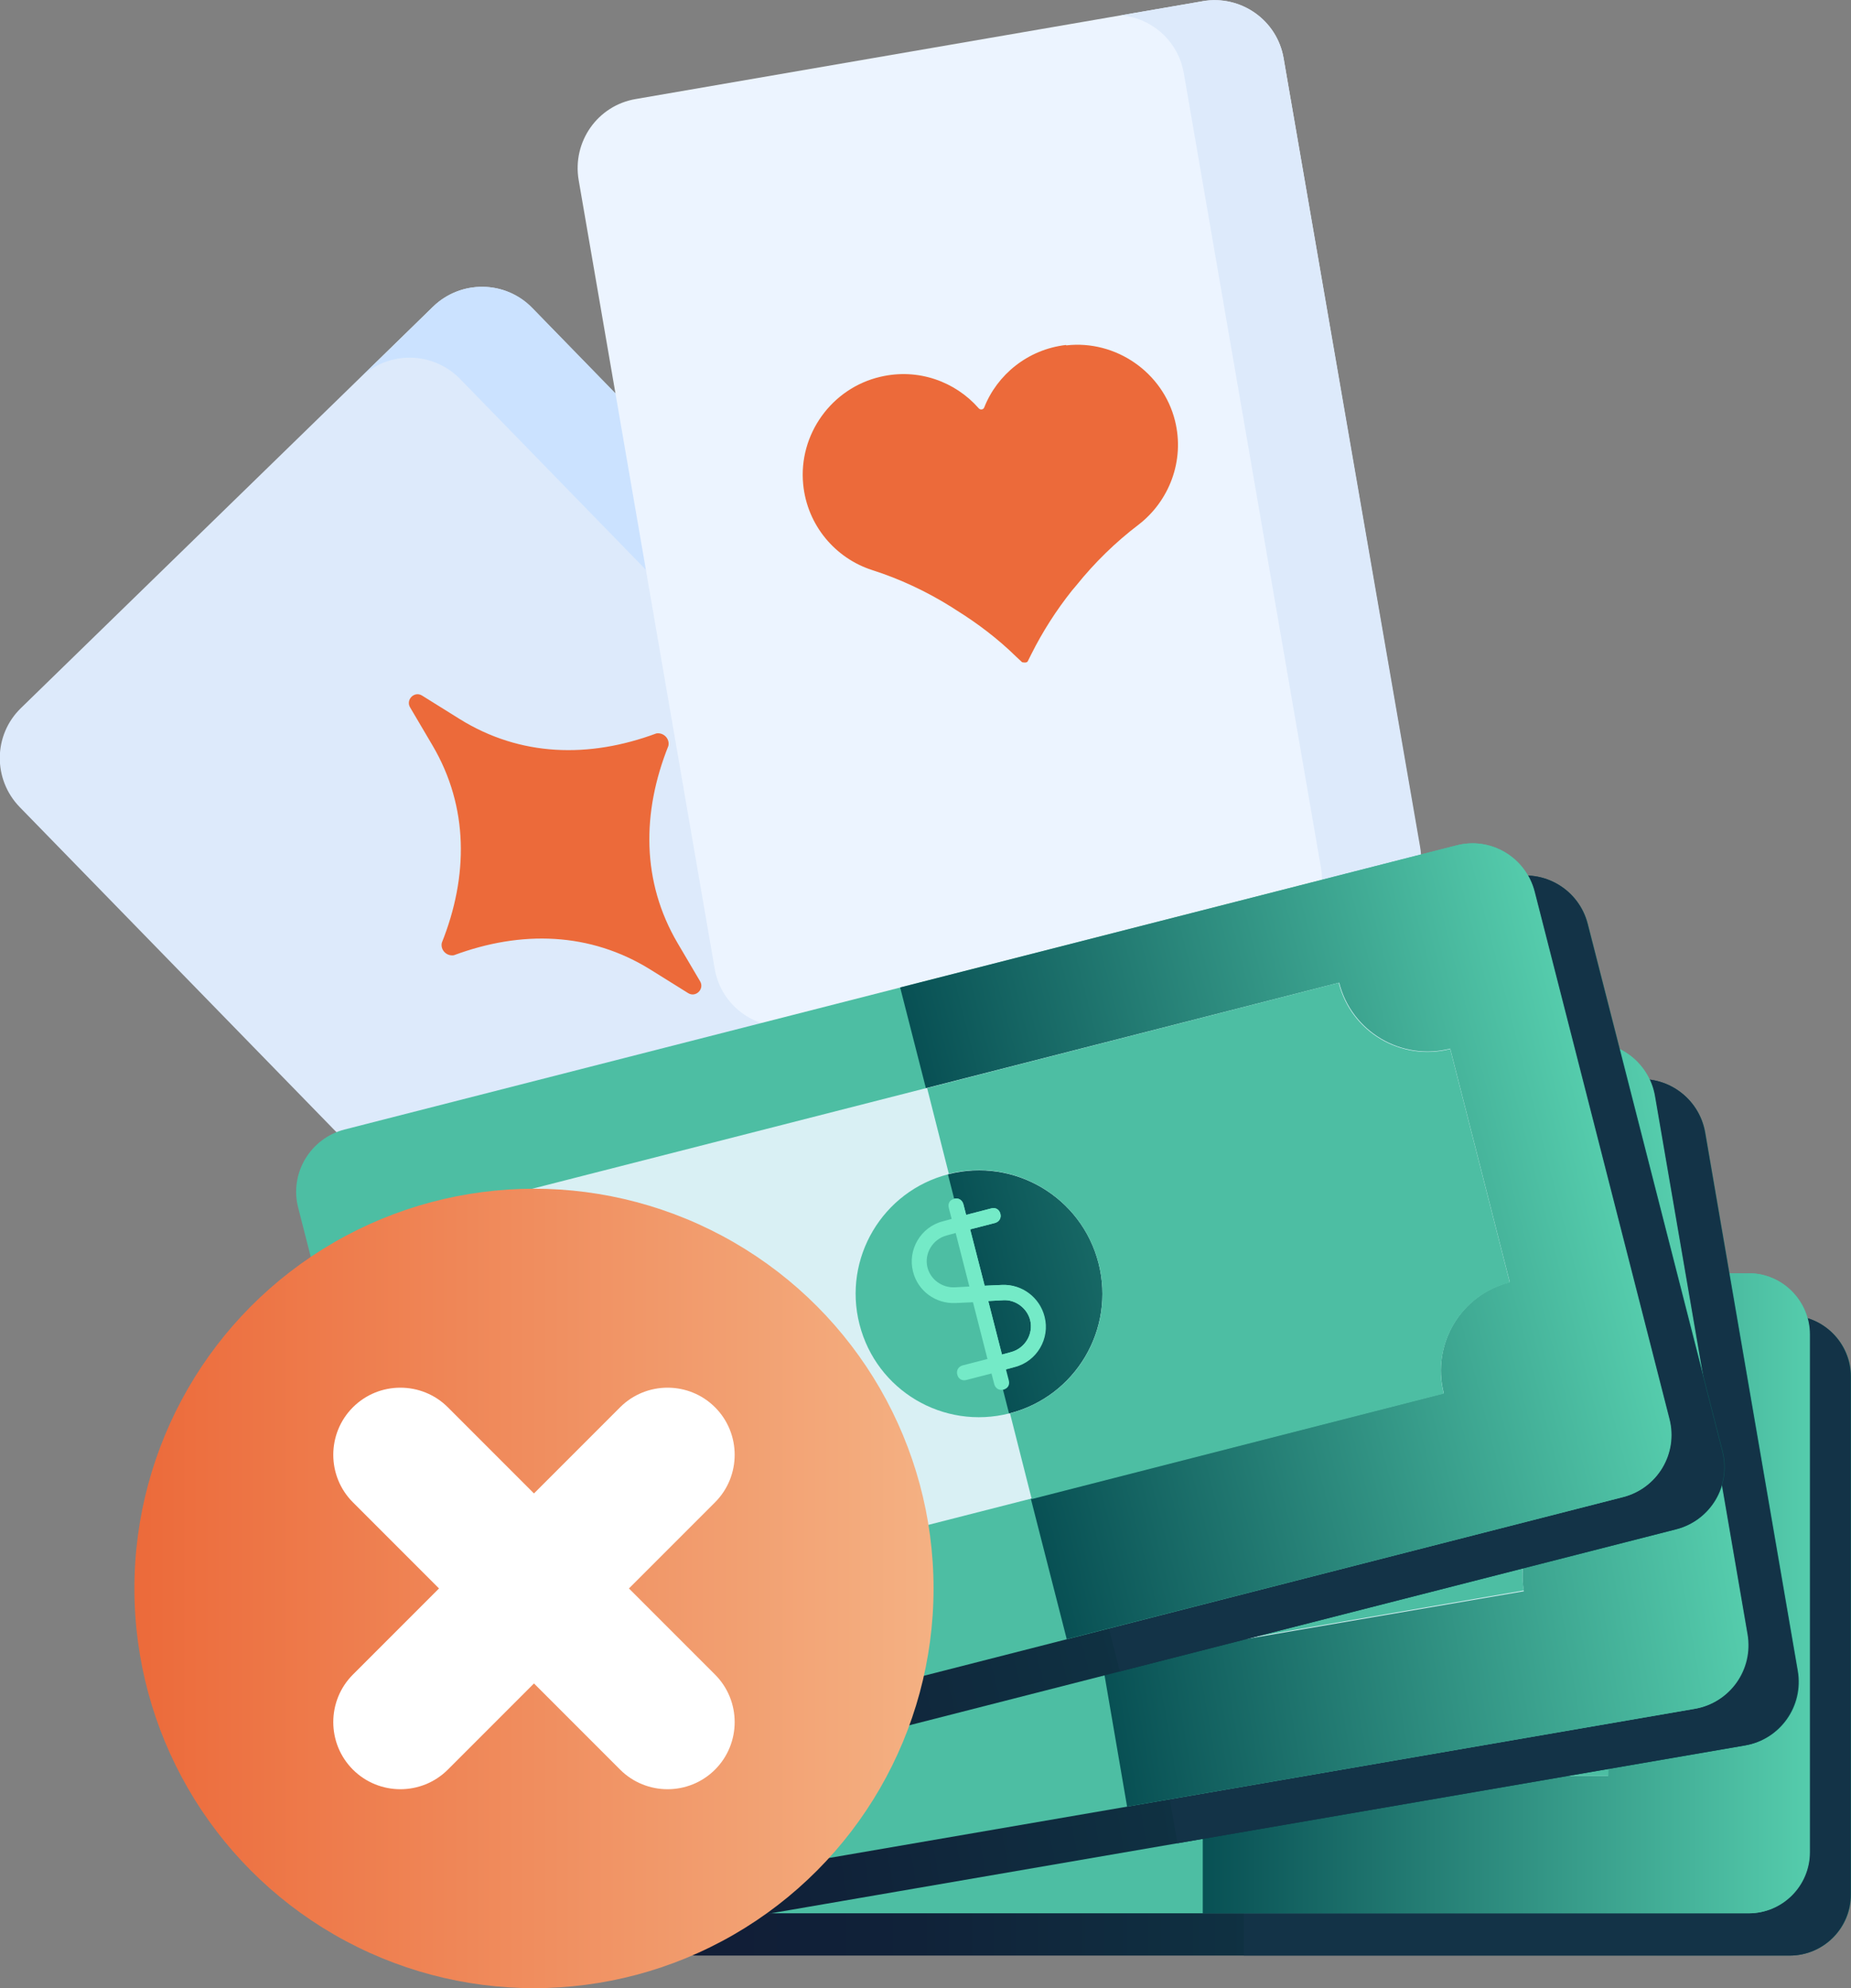 <?xml version="1.0" encoding="UTF-8"?>
<svg xmlns="http://www.w3.org/2000/svg" xmlns:xlink="http://www.w3.org/1999/xlink" viewBox="0 0 46 49.39">
  <rect x="0" y="0" width="46" height="49.39" fill="#808080" stroke="none"/>
  <defs>
    <style>
      .cls-1 {
        fill: #cbe2ff;
      }

      .cls-1, .cls-2, .cls-3, .cls-4, .cls-5, .cls-6, .cls-7, .cls-8, .cls-9, .cls-10, .cls-11, .cls-12, .cls-13, .cls-14, .cls-15, .cls-16 {
        stroke-width: 0px;
      }

      .cls-2 {
        fill: #ddeafb;
      }

      .cls-3 {
        fill: #133347;
      }

      .cls-4 {
        fill: url(#linear-gradient);
      }

      .cls-5 {
        fill: #d9f0f4;
      }

      .cls-17 {
        mix-blend-mode: multiply;
      }

      .cls-6 {
        fill: #4dbea3;
      }

      .cls-7 {
        fill: #ec6a3a;
      }

      .cls-8 {
        fill: #ecf4ff;
      }

      .cls-9 {
        fill: url(#linear-gradient-4);
      }

      .cls-10 {
        fill: url(#linear-gradient-2);
      }

      .cls-11 {
        fill: url(#linear-gradient-3);
      }

      .cls-12 {
        fill: url(#linear-gradient-7);
      }

      .cls-13 {
        fill: url(#linear-gradient-5);
      }

      .cls-14 {
        fill: url(#linear-gradient-6);
      }

      .cls-18 {
        isolation: isolate;
      }

      .cls-15 {
        fill: #74eac7;
      }

      .cls-16 {
        fill: #fff;
      }
    </style>
    <linearGradient id="linear-gradient" x1="15.83" y1="40.64" x2="46" y2="40.64" gradientUnits="userSpaceOnUse">
      <stop offset="0" stop-color="#111c36"/>
      <stop offset=".23" stop-color="#102239"/>
      <stop offset=".54" stop-color="#0f3343"/>
      <stop offset=".9" stop-color="#0c4f54"/>
      <stop offset="1" stop-color="#0c595a"/>
    </linearGradient>
    <linearGradient id="linear-gradient-2" x1="29.89" y1="39.58" x2="44.97" y2="39.58" gradientUnits="userSpaceOnUse">
      <stop offset="0" stop-color="#085054"/>
      <stop offset="1" stop-color="#55ccac"/>
    </linearGradient>
    <linearGradient id="linear-gradient-3" x1="11.64" y1="37.64" x2="43.47" y2="37.64" gradientTransform="translate(-5.7 5.1) rotate(-9.76)" xlink:href="#linear-gradient"/>
    <linearGradient id="linear-gradient-4" x1="26.47" y1="36.53" x2="42.38" y2="36.53" gradientTransform="translate(-5.7 5.1) rotate(-9.76)" xlink:href="#linear-gradient-2"/>
    <linearGradient id="linear-gradient-5" x1="10.3" y1="33.3" x2="42.02" y2="33.3" gradientTransform="translate(-7.82 7.64) rotate(-14.34)" xlink:href="#linear-gradient"/>
    <linearGradient id="linear-gradient-6" x1="25.08" y1="32.19" x2="40.94" y2="32.19" gradientTransform="translate(-7.82 7.64) rotate(-14.34)" xlink:href="#linear-gradient-2"/>
    <linearGradient id="linear-gradient-7" x1="3.34" y1="39.46" x2="23.2" y2="39.46" gradientUnits="userSpaceOnUse">
      <stop offset="0" stop-color="#ec6a3a"/>
      <stop offset="1" stop-color="#f4b183"/>
    </linearGradient>
  </defs>
  <g class="cls-18">
    <g id="Layer_2" data-name="Layer 2">
      <g id="_ÎÓÈ_1" data-name="—ÎÓÈ_1">
        <g>
          <g>
            <path class="cls-2" d="M27.07,24.35l-10.24,9.97c-.69.67-1.79.66-2.46-.03L.49,20.05c-.67-.69-.66-1.79.03-2.46L10.76,7.62c.69-.67,1.79-.66,2.46.03l13.87,14.24c.67.69.66,1.79-.03,2.46Z"/>
            <g>
              <path class="cls-1" d="M10.76,7.62l-1.8,1.76c.69-.67,1.79-.66,2.47.03l13.87,14.24c.67.69.66,1.79-.03,2.47l1.8-1.76c.69-.67.7-1.78.03-2.47L13.23,7.65c-.67-.69-1.78-.7-2.47-.03Z"/>
              <path class="cls-7" d="M10.49,17.28l.93.58c1.51.94,3.22.98,4.89.36.18-.03.34.13.3.31-.66,1.65-.67,3.37.23,4.9l.56.95c.11.19-.11.41-.3.29l-.93-.58c-1.51-.94-3.22-.98-4.89-.36-.18.03-.34-.13-.3-.31.66-1.65.67-3.37-.23-4.9l-.56-.95c-.11-.19.11-.41.3-.29h0Z"/>
            </g>
            <g>
              <path class="cls-8" d="M33.86,23.05l-14.09,2.43c-.95.16-1.85-.47-2.01-1.42l-3.38-19.59c-.16-.95.47-1.85,1.42-2.01L29.89.03c.95-.16,1.85.47,2.01,1.42l3.38,19.59c.16.95-.47,1.85-1.42,2.01h0Z"/>
              <path class="cls-2" d="M29.89.03l-2.03.35c.77.07,1.42.64,1.56,1.44l3.41,19.75c.13.74-.23,1.45-.84,1.8l1.88-.32c.95-.16,1.59-1.07,1.42-2.02L31.9,1.45c-.16-.95-1.07-1.59-2.02-1.42h0Z"/>
              <path class="cls-7" d="M26.49,8.57c-.95.11-1.71.74-2.03,1.55-.02.06-.1.07-.14.02-.58-.66-1.5-1-2.44-.78-1.21.28-2.04,1.43-1.92,2.67.1,1.03.81,1.84,1.71,2.13.69.22,1.35.53,1.96.91l.14.09c.53.33,1.03.71,1.48,1.15l.15.14s.11.03.14-.02l.09-.18c.28-.56.62-1.09,1.01-1.58l.11-.13c.45-.56.97-1.07,1.55-1.51.75-.58,1.15-1.58.9-2.58-.3-1.2-1.47-2.01-2.7-1.87h0Z"/>
            </g>
          </g>
          <g>
            <g class="cls-17">
              <path class="cls-4" d="M44.48,48.58h-27.14c-.83,0-1.52-.67-1.52-1.52v-12.86c0-.83.68-1.52,1.52-1.52h27.14c.83,0,1.52.68,1.52,1.52v12.86c0,.84-.68,1.52-1.52,1.52Z"/>
              <path class="cls-3" d="M44.48,32.69h-13.57v15.89h13.56c.84,0,1.52-.68,1.52-1.52v-12.86c0-.83-.67-1.52-1.51-1.52Z"/>
            </g>
            <g>
              <path class="cls-6" d="M43.46,47.53h-27.14c-.83,0-1.52-.67-1.52-1.52v-12.86c0-.83.68-1.52,1.52-1.52h27.14c.83,0,1.52.68,1.52,1.52v12.86c0,.84-.68,1.52-1.52,1.52Z"/>
              <path class="cls-10" d="M43.46,31.64h-13.57v15.89h13.56c.84,0,1.52-.68,1.52-1.52v-12.86c0-.83-.67-1.52-1.51-1.52Z"/>
            </g>
            <g>
              <path class="cls-5" d="M39.96,34.1h-20.14c0,1.19-.97,2.16-2.16,2.16v5.7c1.19,0,2.16.97,2.16,2.16h20.14c0-1.19.97-2.16,2.16-2.16v-5.7c-1.19,0-2.16-.97-2.16-2.16ZM29.89,42.02c-1.62,0-2.92-1.31-2.92-2.92s1.31-2.92,2.92-2.92,2.92,1.31,2.92,2.92-1.31,2.92-2.92,2.92h0Z"/>
              <path class="cls-6" d="M39.96,34.1h-10.05v2.09c1.6,0,2.9,1.31,2.9,2.92s-1.29,2.91-2.9,2.92v2.09h10.06c0-1.19.97-2.16,2.16-2.16v-5.7c-1.19,0-2.17-.97-2.17-2.16h0Z"/>
            </g>
            <g>
              <path class="cls-15" d="M30.48,39.04l-.41-.08v-1.38h.61c.1,0,.18-.08.18-.18s-.08-.18-.18-.18h-.61v-.27c0-.1-.08-.18-.18-.18s-.18.08-.18.18v.27h-.21c-.54,0-.98.44-.98.98,0,.47.33.87.78.97l.41.08v1.39h-.61c-.1,0-.18.08-.18.18s.08.18.18.18h.61v.27c0,.1.08.18.18.18s.18-.08.18-.18v-.27h.21c.54,0,.98-.44.98-.98h0c0-.47-.33-.88-.78-.97h0ZM29.37,38.81c-.29-.06-.5-.31-.5-.61,0-.34.28-.63.63-.63h.21v1.31l-.34-.07ZM30.91,40.01c0,.34-.28.63-.63.63h-.21v-1.31l.34.07c.28.05.5.31.5.61h0Z"/>
              <path class="cls-15" d="M30.48,39.04l-.41-.08v-1.38h.61c.1,0,.18-.08.18-.18s-.08-.18-.18-.18h-.61v-.27c0-.1-.08-.18-.18-.18v4.66c.09,0,.18-.08.18-.18v-.27h.21c.54,0,.98-.44.98-.98h0c0-.47-.33-.88-.78-.97ZM30.91,40.01c0,.34-.28.63-.63.63h-.21v-1.31l.34.07c.28.05.5.31.5.61h0Z"/>
            </g>
          </g>
          <g>
            <g class="cls-17">
              <path class="cls-11" d="M43.37,43.36l-28.22,4.86c-.87.15-1.7-.43-1.85-1.31l-2.3-13.37c-.15-.87.44-1.7,1.31-1.85l28.22-4.86c.87-.15,1.7.44,1.85,1.31l2.3,13.37c.15.88-.44,1.7-1.31,1.85Z"/>
              <path class="cls-3" d="M40.53,26.83l-14.11,2.43,2.84,16.53,14.1-2.43c.88-.15,1.45-.98,1.31-1.85l-2.3-13.37c-.14-.87-.97-1.46-1.84-1.31Z"/>
            </g>
            <g>
              <path class="cls-6" d="M42.12,42.45l-28.22,4.86c-.87.15-1.7-.43-1.85-1.31l-2.3-13.37c-.15-.87.44-1.7,1.31-1.85l28.22-4.86c.87-.15,1.7.44,1.85,1.31l2.3,13.37c.15.88-.44,1.7-1.31,1.85Z"/>
              <path class="cls-9" d="M39.28,25.92l-14.11,2.43,2.84,16.53,14.1-2.43c.88-.15,1.45-.98,1.31-1.85l-2.3-13.37c-.14-.87-.97-1.46-1.84-1.31Z"/>
            </g>
            <g>
              <path class="cls-5" d="M36.08,29.11l-20.95,3.6c.21,1.24-.62,2.42-1.86,2.63l1.02,5.93c1.24-.21,2.42.62,2.63,1.86l20.95-3.6c-.21-1.24.62-2.42,1.86-2.63l-1.02-5.93c-1.23.21-2.42-.62-2.63-1.86ZM27.03,39.15c-1.68.29-3.27-.84-3.56-2.51s.84-3.27,2.51-3.56,3.27.84,3.56,2.51-.84,3.27-2.51,3.56h0Z"/>
              <path class="cls-6" d="M36.08,29.11l-10.45,1.8.37,2.17c1.67-.28,3.25.84,3.54,2.51s-.83,3.26-2.5,3.55l.37,2.17,10.46-1.8c-.21-1.24.62-2.42,1.86-2.63l-1.02-5.93c-1.24.21-2.43-.62-2.64-1.86h0Z"/>
            </g>
            <g>
              <path class="cls-15" d="M27.11,35.95h-.45s-.25-1.45-.25-1.45l.63-.11c.1-.02.17-.11.15-.21s-.11-.17-.21-.15l-.63.11-.05-.28c-.02-.1-.11-.17-.21-.15s-.17.11-.15.21l.05.28-.22.04c-.57.1-.94.64-.84,1.19.08.49.5.84.99.86h.45s.25,1.46.25,1.46l-.63.11c-.1.02-.17.11-.15.21s.11.17.21.15l.63-.11.05.28c.02.1.11.17.21.15s.17-.11.15-.21l-.05-.28.22-.04c.57-.1.94-.64.84-1.19h0c-.08-.49-.5-.86-.99-.87h0ZM25.91,35.91c-.31-.01-.57-.24-.63-.55-.06-.36.18-.7.54-.77l.22-.04.23,1.36h-.37ZM27.73,36.87c.06.36-.18.7-.54.77l-.22.04-.23-1.36h.37c.3.02.57.25.63.56h0Z"/>
              <path class="cls-15" d="M27.11,35.95h-.45s-.25-1.45-.25-1.45l.63-.11c.1-.02.17-.11.15-.21s-.11-.17-.21-.15l-.63.11-.05-.28c-.02-.1-.11-.17-.21-.15l.83,4.84c.1-.02.17-.12.15-.21l-.05-.28.22-.04c.57-.1.94-.64.84-1.19h0c-.08-.49-.5-.86-.99-.87ZM27.73,36.87c.06.36-.18.7-.54.77l-.22.04-.23-1.36h.37c.3.02.57.25.63.56h0Z"/>
            </g>
          </g>
          <g>
            <g class="cls-17">
              <path class="cls-13" d="M41.66,37.99l-27.64,7.06c-.85.22-1.72-.29-1.94-1.15l-3.35-13.1c-.22-.85.3-1.72,1.15-1.94l27.64-7.06c.85-.22,1.72.3,1.94,1.15l3.35,13.1c.22.86-.3,1.72-1.15,1.94Z"/>
              <path class="cls-3" d="M37.52,21.8l-13.83,3.53,4.14,16.19,13.82-3.53c.86-.22,1.37-1.09,1.15-1.94l-3.35-13.1c-.21-.85-1.08-1.37-1.93-1.15Z"/>
            </g>
            <g>
              <path class="cls-6" d="M40.34,37.19l-27.64,7.06c-.85.22-1.72-.29-1.94-1.15l-3.35-13.1c-.22-.85.3-1.72,1.15-1.94l27.64-7.06c.85-.22,1.72.3,1.94,1.15l3.35,13.1c.22.86-.3,1.72-1.15,1.94Z"/>
              <path class="cls-14" d="M36.2,21l-13.83,3.53,4.14,16.19,13.82-3.53c.86-.22,1.37-1.09,1.15-1.94l-3.35-13.1c-.21-.85-1.08-1.37-1.93-1.15Z"/>
            </g>
            <g>
              <path class="cls-5" d="M33.28,24.41l-20.52,5.24c.31,1.22-.42,2.45-1.64,2.76l1.48,5.8c1.22-.31,2.45.42,2.76,1.64l20.52-5.24c-.31-1.22.42-2.45,1.64-2.76l-1.48-5.8c-1.21.31-2.45-.42-2.76-1.64ZM25.09,35.11c-1.65.42-3.31-.57-3.73-2.21s.57-3.31,2.21-3.73,3.31.57,3.73,2.21-.57,3.31-2.21,3.73h0Z"/>
              <path class="cls-6" d="M33.28,24.41l-10.24,2.62.54,2.13c1.63-.41,3.3.58,3.72,2.22s-.56,3.3-2.2,3.73l.54,2.13,10.24-2.62c-.31-1.22.42-2.45,1.64-2.76l-1.48-5.8c-1.22.31-2.46-.42-2.77-1.64h0Z"/>
            </g>
            <g>
              <path class="cls-15" d="M24.91,31.92l-.44.02-.36-1.4.62-.16c.1-.03.16-.12.13-.23s-.12-.16-.23-.13l-.62.16-.07-.27c-.03-.1-.12-.16-.23-.13s-.16.12-.13.23l.07.27-.22.06c-.55.14-.88.71-.74,1.25.12.48.56.8,1.05.78l.44-.02.36,1.41-.62.16c-.1.03-.16.12-.13.23s.12.16.23.13l.62-.16.07.27c.03.1.12.16.23.13s.16-.12.13-.23l-.07-.27.22-.06c.55-.14.88-.71.74-1.25h0c-.12-.48-.56-.81-1.05-.79h0ZM23.72,31.98c-.31.01-.59-.19-.67-.49-.09-.35.13-.71.48-.8l.22-.06.34,1.33-.37.02ZM25.6,32.79c.09.35-.13.71-.48.8l-.22.06-.34-1.33.37-.02c.3-.02.59.19.67.49h0Z"/>
              <path class="cls-15" d="M24.91,31.92l-.44.02-.36-1.4.62-.16c.1-.03.16-.12.13-.23s-.12-.16-.23-.13l-.62.16-.07-.27c-.03-.1-.12-.16-.23-.13l1.21,4.74c.09-.02.16-.13.13-.23l-.07-.27.22-.06c.55-.14.88-.71.74-1.25h0c-.12-.48-.56-.81-1.05-.79ZM25.6,32.79c.09.35-.13.71-.48.8l-.22.06-.34-1.33.37-.02c.3-.02.59.19.67.49h0Z"/>
            </g>
          </g>
          <g>
            <circle class="cls-12" cx="13.27" cy="39.46" r="9.93"/>
            <path class="cls-16" d="M15.63,39.46l2.14-2.14c.65-.65.65-1.71,0-2.36-.65-.65-1.71-.65-2.36,0l-2.14,2.14-2.14-2.14c-.65-.65-1.71-.65-2.36,0-.65.65-.65,1.71,0,2.36l2.14,2.14-2.14,2.14c-.65.65-.65,1.71,0,2.36.65.65,1.71.65,2.36,0l2.14-2.14,2.14,2.14c.65.65,1.71.65,2.36,0,.65-.65.65-1.71,0-2.36l-2.14-2.14Z"/>
          </g>
        </g>
      </g>
    </g>
  </g>
</svg>